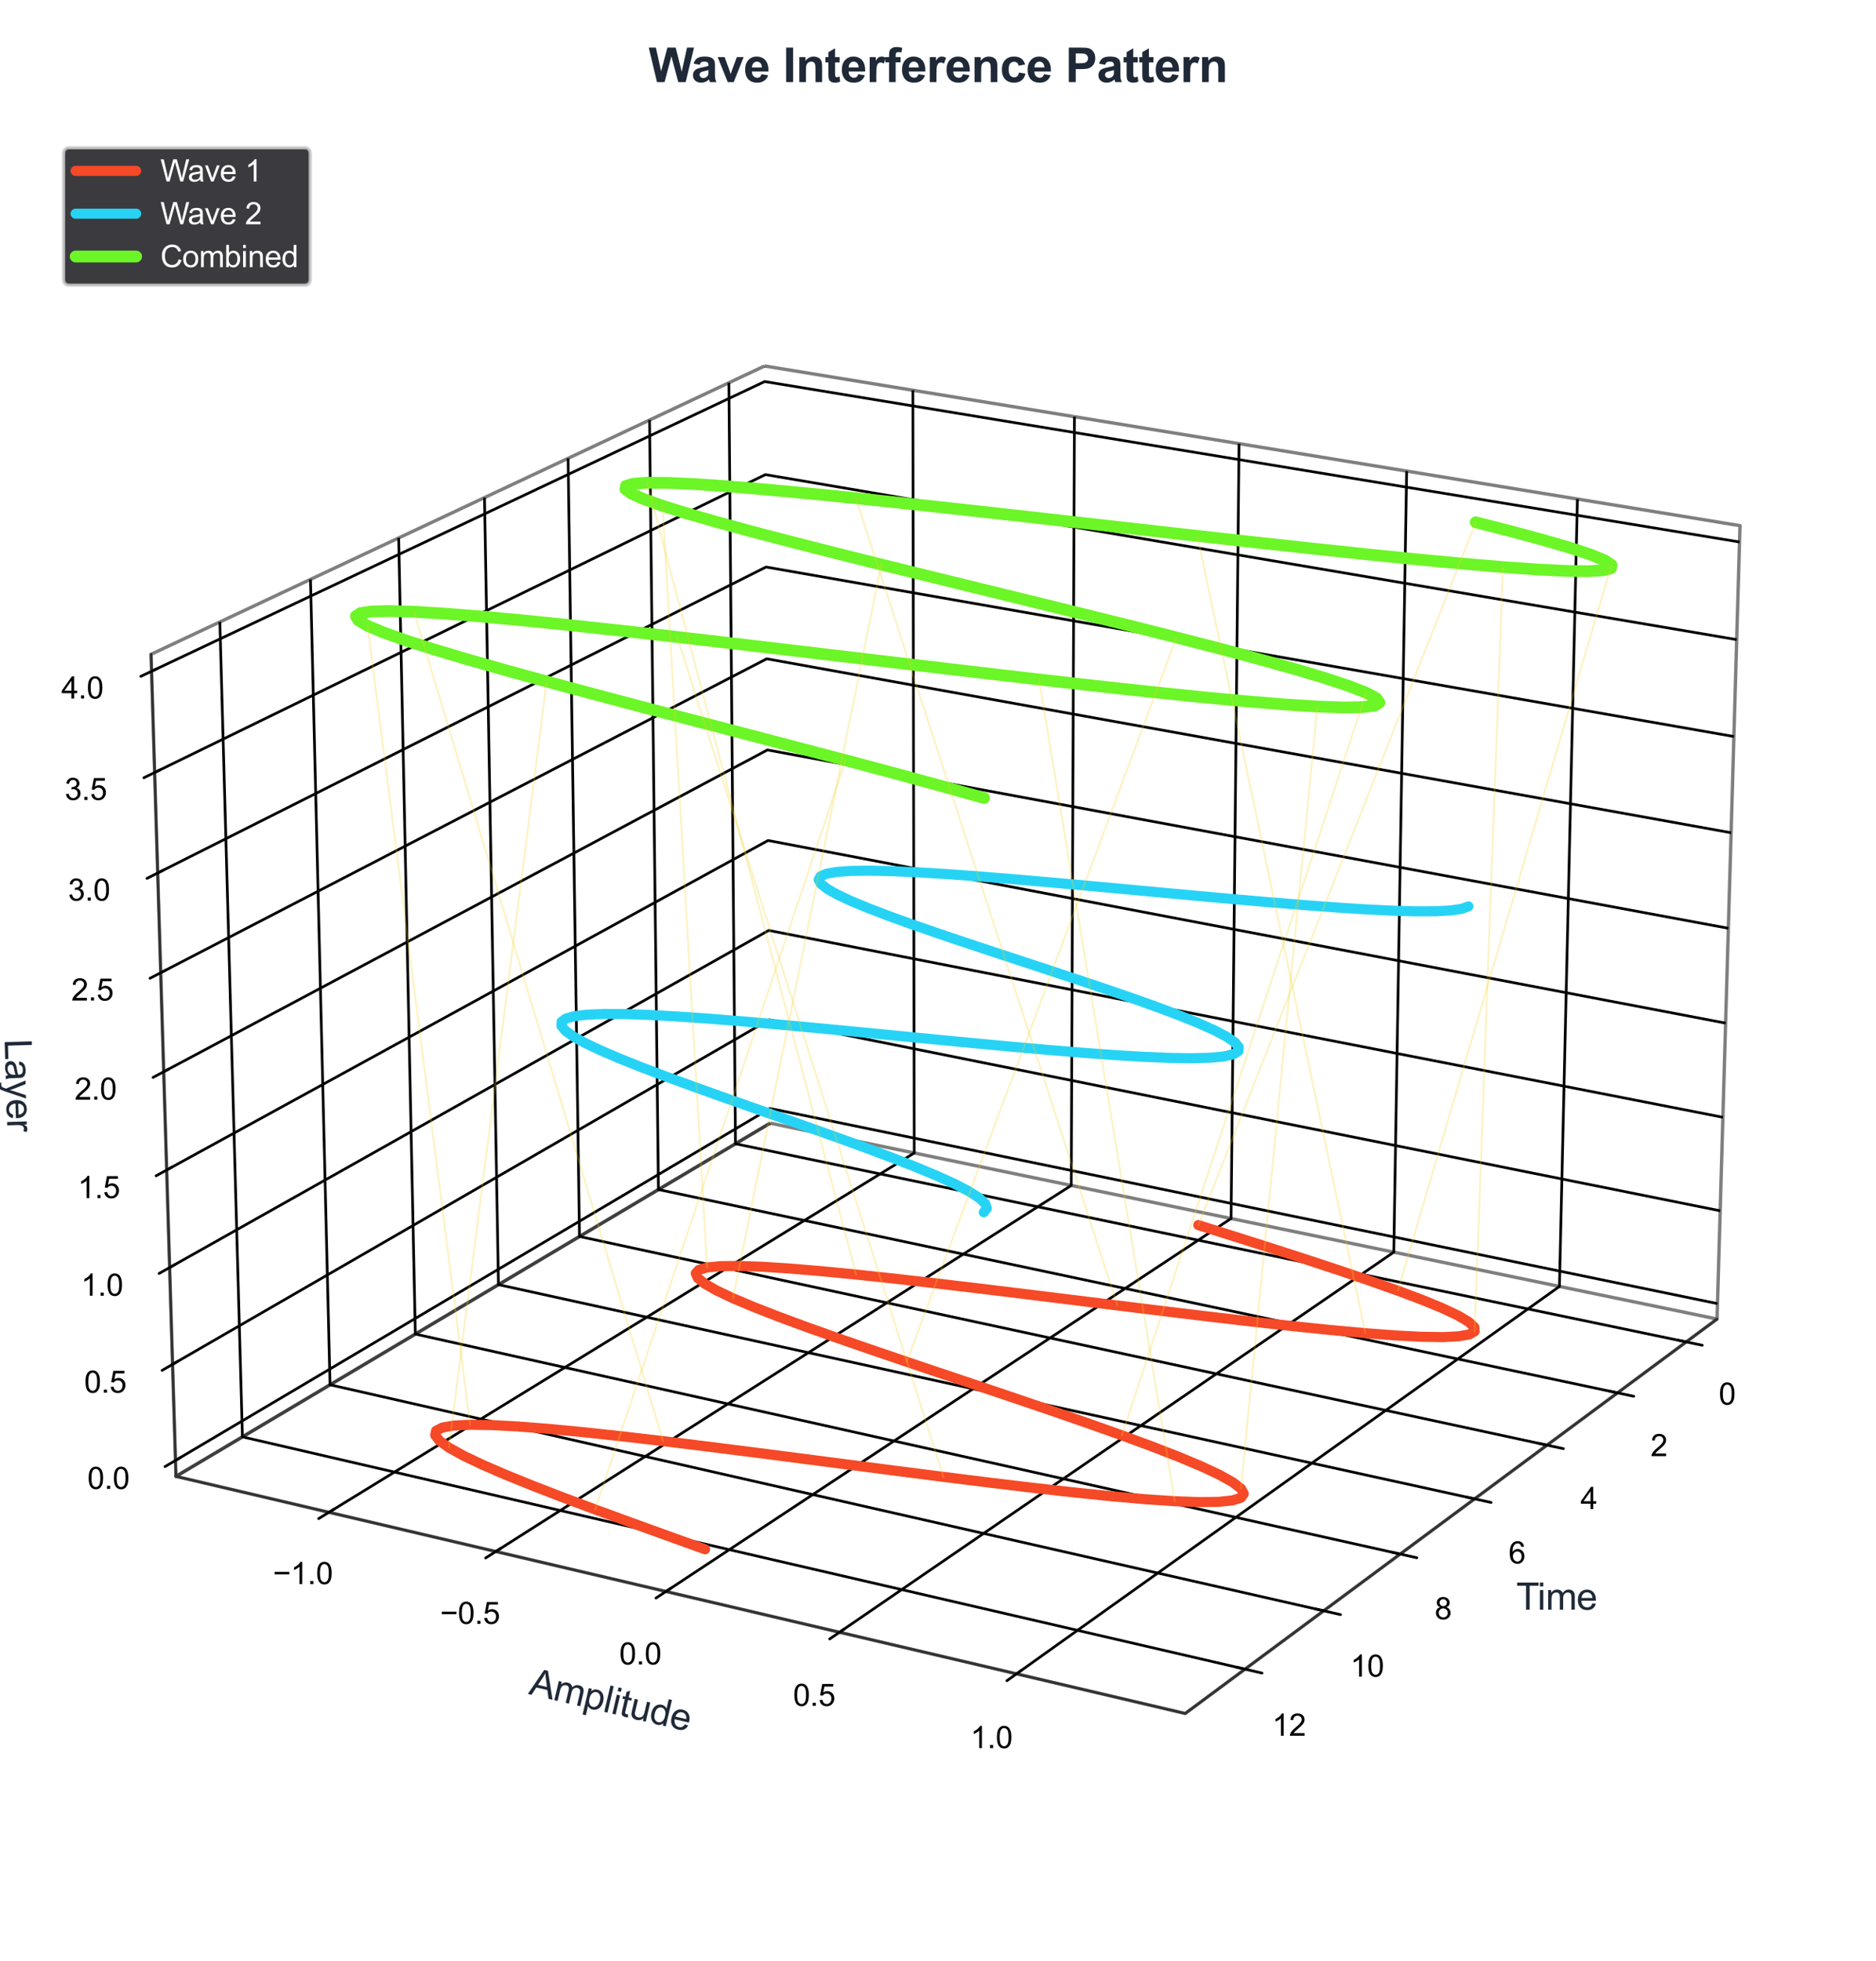 <?xml version="1.0" encoding="utf-8" standalone="no"?>
<!DOCTYPE svg PUBLIC "-//W3C//DTD SVG 1.1//EN"
  "http://www.w3.org/Graphics/SVG/1.1/DTD/svg11.dtd">
<svg xmlns:xlink="http://www.w3.org/1999/xlink" viewBox="0 0 558.12 583.141" xmlns="http://www.w3.org/2000/svg" version="1.1">
 <defs>
  <style type="text/css">*{stroke-linejoin: round; stroke-linecap: butt}</style>
 </defs>
 <g id="figure_1">
  <g id="patch_1">
   <path d="M 0 583.141 
L 558.12 583.141 
L 558.12 0 
L 0 0 
z
" style="fill: #ffffff"/>
  </g>
  <g id="patch_2">
   <path d="M 14.4 568.741 
L 543.72 568.741 
L 543.72 39.421 
L 14.4 39.421 
z
" style="fill: #ffffff"/>
  </g>
  <g id="pane3d_1">
   <g id="patch_3">
    <path d="M 229.111 333.989 
L 510.831 392.23 
L 517.655 156.311 
L 227.467 108.83 
" style="fill: none; opacity: 0.5; stroke: #000000; stroke-linejoin: miter"/>
   </g>
  </g>
  <g id="pane3d_2">
   <g id="patch_4">
    <path d="M 229.111 333.989 
L 52.35 439.017 
L 44.943 194.561 
L 227.467 108.83 
" style="fill: none; opacity: 0.5; stroke: #000000; stroke-linejoin: miter"/>
   </g>
  </g>
  <g id="pane3d_3">
   <g id="patch_5">
    <path d="M 229.111 333.989 
L 52.35 439.017 
L 352.61 509.524 
L 510.831 392.23 
" style="fill: none; opacity: 0.5; stroke: #000000; stroke-linejoin: miter"/>
   </g>
  </g>
  <g id="grid3d_1">
   <g id="Line3DCollection_1">
    <path d="M 501.649 399.036 
L 218.802 340.114 
L 216.851 113.816 
" style="fill: none; stroke: #000000; stroke-width: 0.8"/>
    <path d="M 481.222 414.18 
L 195.89 353.728 
L 193.242 124.905 
" style="fill: none; stroke: #000000; stroke-width: 0.8"/>
    <path d="M 460.246 429.729 
L 172.396 367.688 
L 169.015 136.285 
" style="fill: none; stroke: #000000; stroke-width: 0.8"/>
    <path d="M 438.7 445.702 
L 148.296 382.007 
L 144.145 147.966 
" style="fill: none; stroke: #000000; stroke-width: 0.8"/>
    <path d="M 416.559 462.116 
L 123.568 396.7 
L 118.607 159.961 
" style="fill: none; stroke: #000000; stroke-width: 0.8"/>
    <path d="M 393.8 478.989 
L 98.187 411.781 
L 92.373 172.284 
" style="fill: none; stroke: #000000; stroke-width: 0.8"/>
    <path d="M 370.394 496.34 
L 72.125 427.266 
L 65.414 184.946 
" style="fill: none; stroke: #000000; stroke-width: 0.8"/>
   </g>
  </g>
  <g id="grid3d_2">
   <g id="Line3DCollection_2">
    <path d="M 271.585 116.048 
L 271.997 342.855 
L 97.855 449.702 
" style="fill: none; stroke: #000000; stroke-width: 0.8"/>
    <path d="M 319.657 123.914 
L 318.706 352.511 
L 147.498 461.359 
" style="fill: none; stroke: #000000; stroke-width: 0.8"/>
    <path d="M 368.617 131.925 
L 366.251 362.34 
L 198.12 473.246 
" style="fill: none; stroke: #000000; stroke-width: 0.8"/>
    <path d="M 418.488 140.085 
L 414.656 372.347 
L 249.749 485.37 
" style="fill: none; stroke: #000000; stroke-width: 0.8"/>
    <path d="M 469.296 148.398 
L 463.944 382.537 
L 302.418 497.738 
" style="fill: none; stroke: #000000; stroke-width: 0.8"/>
   </g>
  </g>
  <g id="grid3d_3">
   <g id="Line3DCollection_3">
    <path d="M 52.206 434.275 
L 229.079 329.609 
L 510.963 387.648 
" style="fill: none; stroke: #000000; stroke-width: 0.8"/>
    <path d="M 51.34 405.7 
L 228.886 303.228 
L 511.762 360.042 
" style="fill: none; stroke: #000000; stroke-width: 0.8"/>
    <path d="M 50.468 376.914 
L 228.692 276.668 
L 512.566 332.239 
" style="fill: none; stroke: #000000; stroke-width: 0.8"/>
    <path d="M 49.589 347.912 
L 228.497 249.928 
L 513.376 304.238 
" style="fill: none; stroke: #000000; stroke-width: 0.8"/>
    <path d="M 48.704 318.694 
L 228.301 223.006 
L 514.192 276.035 
" style="fill: none; stroke: #000000; stroke-width: 0.8"/>
    <path d="M 47.812 289.257 
L 228.103 195.9 
L 515.013 247.629 
" style="fill: none; stroke: #000000; stroke-width: 0.8"/>
    <path d="M 46.914 259.597 
L 227.904 168.609 
L 515.841 219.018 
" style="fill: none; stroke: #000000; stroke-width: 0.8"/>
    <path d="M 46.008 229.713 
L 227.703 141.129 
L 516.675 190.199 
" style="fill: none; stroke: #000000; stroke-width: 0.8"/>
    <path d="M 45.096 199.602 
L 227.501 113.46 
L 517.514 161.169 
" style="fill: none; stroke: #000000; stroke-width: 0.8"/>
   </g>
  </g>
  <g id="axis3d_1">
   <g id="line2d_1">
    <path d="M 510.831 392.23 
L 352.61 509.524 
" style="fill: none; stroke: #333333; stroke-width: 0.8; stroke-linecap: round"/>
   </g>
   <g id="xtick_1">
    <g id="line2d_2">
     <path d="M 286.213 296.928 
" clip-path="url(#pfbffe46425)" style="fill: none; stroke: #333333; stroke-width: 0.8; stroke-linecap: round"/>
    </g>
    <g id="line2d_3">
     <path d="M 499.265 398.539 
L 506.425 400.031 
" style="fill: none; stroke: #000000; stroke-width: 0.8; stroke-linecap: round"/>
    </g>
    <g id="text_1">
     <!-- 0 -->
     <g transform="translate(511.333 417.682) scale(0.09 -0.09)">
      <defs>
       <path id="ArialMT-30" d="M 266 2259 
Q 266 3072 433 3567 
Q 600 4063 929 4331 
Q 1259 4600 1759 4600 
Q 2128 4600 2406 4451 
Q 2684 4303 2865 4023 
Q 3047 3744 3150 3342 
Q 3253 2941 3253 2259 
Q 3253 1453 3087 958 
Q 2922 463 2592 192 
Q 2263 -78 1759 -78 
Q 1097 -78 719 397 
Q 266 969 266 2259 
z
M 844 2259 
Q 844 1131 1108 757 
Q 1372 384 1759 384 
Q 2147 384 2411 759 
Q 2675 1134 2675 2259 
Q 2675 3391 2411 3762 
Q 2147 4134 1753 4134 
Q 1366 4134 1134 3806 
Q 844 3388 844 2259 
z
" transform="scale(0.016)"/>
      </defs>
      <use xlink:href="#ArialMT-30"/>
     </g>
    </g>
   </g>
   <g id="xtick_2">
    <g id="line2d_4">
     <path d="M 286.213 296.928 
" clip-path="url(#pfbffe46425)" style="fill: none; stroke: #333333; stroke-width: 0.8; stroke-linecap: round"/>
    </g>
    <g id="line2d_5">
     <path d="M 478.815 413.67 
L 486.043 415.201 
" style="fill: none; stroke: #000000; stroke-width: 0.8; stroke-linecap: round"/>
    </g>
    <g id="text_2">
     <!-- 2 -->
     <g transform="translate(491.046 433.003) scale(0.09 -0.09)">
      <defs>
       <path id="ArialMT-32" d="M 3222 541 
L 3222 0 
L 194 0 
Q 188 203 259 391 
Q 375 700 629 1000 
Q 884 1300 1366 1694 
Q 2113 2306 2375 2664 
Q 2638 3022 2638 3341 
Q 2638 3675 2398 3904 
Q 2159 4134 1775 4134 
Q 1369 4134 1125 3890 
Q 881 3647 878 3216 
L 300 3275 
Q 359 3922 746 4261 
Q 1134 4600 1788 4600 
Q 2447 4600 2831 4234 
Q 3216 3869 3216 3328 
Q 3216 3053 3103 2787 
Q 2991 2522 2730 2228 
Q 2469 1934 1863 1422 
Q 1356 997 1212 845 
Q 1069 694 975 541 
L 3222 541 
z
" transform="scale(0.016)"/>
      </defs>
      <use xlink:href="#ArialMT-32"/>
     </g>
    </g>
   </g>
   <g id="xtick_3">
    <g id="line2d_6">
     <path d="M 286.213 296.928 
" clip-path="url(#pfbffe46425)" style="fill: none; stroke: #333333; stroke-width: 0.8; stroke-linecap: round"/>
    </g>
    <g id="line2d_7">
     <path d="M 457.816 429.206 
L 465.113 430.778 
" style="fill: none; stroke: #000000; stroke-width: 0.8; stroke-linecap: round"/>
    </g>
    <g id="text_3">
     <!-- 4 -->
     <g transform="translate(470.213 448.736) scale(0.09 -0.09)">
      <defs>
       <path id="ArialMT-34" d="M 2069 0 
L 2069 1097 
L 81 1097 
L 81 1613 
L 2172 4581 
L 2631 4581 
L 2631 1613 
L 3250 1613 
L 3250 1097 
L 2631 1097 
L 2631 0 
L 2069 0 
z
M 2069 1613 
L 2069 3678 
L 634 1613 
L 2069 1613 
z
" transform="scale(0.016)"/>
      </defs>
      <use xlink:href="#ArialMT-34"/>
     </g>
    </g>
   </g>
   <g id="xtick_4">
    <g id="line2d_8">
     <path d="M 286.213 296.928 
" clip-path="url(#pfbffe46425)" style="fill: none; stroke: #333333; stroke-width: 0.8; stroke-linecap: round"/>
    </g>
    <g id="line2d_9">
     <path d="M 436.247 445.164 
L 443.614 446.78 
" style="fill: none; stroke: #000000; stroke-width: 0.8; stroke-linecap: round"/>
    </g>
    <g id="text_4">
     <!-- 6 -->
     <g transform="translate(448.814 464.897) scale(0.09 -0.09)">
      <defs>
       <path id="ArialMT-36" d="M 3184 3459 
L 2625 3416 
Q 2550 3747 2413 3897 
Q 2184 4138 1850 4138 
Q 1581 4138 1378 3988 
Q 1113 3794 959 3422 
Q 806 3050 800 2363 
Q 1003 2672 1297 2822 
Q 1591 2972 1913 2972 
Q 2475 2972 2870 2558 
Q 3266 2144 3266 1488 
Q 3266 1056 3080 686 
Q 2894 316 2569 119 
Q 2244 -78 1831 -78 
Q 1128 -78 684 439 
Q 241 956 241 2144 
Q 241 3472 731 4075 
Q 1159 4600 1884 4600 
Q 2425 4600 2770 4297 
Q 3116 3994 3184 3459 
z
M 888 1484 
Q 888 1194 1011 928 
Q 1134 663 1356 523 
Q 1578 384 1822 384 
Q 2178 384 2434 671 
Q 2691 959 2691 1453 
Q 2691 1928 2437 2201 
Q 2184 2475 1800 2475 
Q 1419 2475 1153 2201 
Q 888 1928 888 1484 
z
" transform="scale(0.016)"/>
      </defs>
      <use xlink:href="#ArialMT-36"/>
     </g>
    </g>
   </g>
   <g id="xtick_5">
    <g id="line2d_10">
     <path d="M 286.213 296.928 
" clip-path="url(#pfbffe46425)" style="fill: none; stroke: #333333; stroke-width: 0.8; stroke-linecap: round"/>
    </g>
    <g id="line2d_11">
     <path d="M 414.082 461.563 
L 421.521 463.224 
" style="fill: none; stroke: #000000; stroke-width: 0.8; stroke-linecap: round"/>
    </g>
    <g id="text_5">
     <!-- 8 -->
     <g transform="translate(426.823 481.504) scale(0.09 -0.09)">
      <defs>
       <path id="ArialMT-38" d="M 1131 2484 
Q 781 2613 612 2850 
Q 444 3088 444 3419 
Q 444 3919 803 4259 
Q 1163 4600 1759 4600 
Q 2359 4600 2725 4251 
Q 3091 3903 3091 3403 
Q 3091 3084 2923 2848 
Q 2756 2613 2416 2484 
Q 2838 2347 3058 2040 
Q 3278 1734 3278 1309 
Q 3278 722 2862 322 
Q 2447 -78 1769 -78 
Q 1091 -78 675 323 
Q 259 725 259 1325 
Q 259 1772 486 2073 
Q 713 2375 1131 2484 
z
M 1019 3438 
Q 1019 3113 1228 2906 
Q 1438 2700 1772 2700 
Q 2097 2700 2305 2904 
Q 2513 3109 2513 3406 
Q 2513 3716 2298 3927 
Q 2084 4138 1766 4138 
Q 1444 4138 1231 3931 
Q 1019 3725 1019 3438 
z
M 838 1322 
Q 838 1081 952 856 
Q 1066 631 1291 507 
Q 1516 384 1775 384 
Q 2178 384 2440 643 
Q 2703 903 2703 1303 
Q 2703 1709 2433 1975 
Q 2163 2241 1756 2241 
Q 1359 2241 1098 1978 
Q 838 1716 838 1322 
z
" transform="scale(0.016)"/>
      </defs>
      <use xlink:href="#ArialMT-38"/>
     </g>
    </g>
   </g>
   <g id="xtick_6">
    <g id="line2d_12">
     <path d="M 286.213 296.928 
" clip-path="url(#pfbffe46425)" style="fill: none; stroke: #333333; stroke-width: 0.8; stroke-linecap: round"/>
    </g>
    <g id="line2d_13">
     <path d="M 391.298 478.42 
L 398.809 480.128 
" style="fill: none; stroke: #000000; stroke-width: 0.8; stroke-linecap: round"/>
    </g>
    <g id="text_6">
     <!-- 10 -->
     <g transform="translate(401.714 498.577) scale(0.09 -0.09)">
      <defs>
       <path id="ArialMT-31" d="M 2384 0 
L 1822 0 
L 1822 3584 
Q 1619 3391 1289 3197 
Q 959 3003 697 2906 
L 697 3450 
Q 1169 3672 1522 3987 
Q 1875 4303 2022 4600 
L 2384 4600 
L 2384 0 
z
" transform="scale(0.016)"/>
      </defs>
      <use xlink:href="#ArialMT-31"/>
      <use xlink:href="#ArialMT-30" transform="translate(55.615 0)"/>
     </g>
    </g>
   </g>
   <g id="xtick_7">
    <g id="line2d_14">
     <path d="M 286.213 296.928 
" clip-path="url(#pfbffe46425)" style="fill: none; stroke: #333333; stroke-width: 0.8; stroke-linecap: round"/>
    </g>
    <g id="line2d_15">
     <path d="M 367.868 495.755 
L 375.452 497.511 
" style="fill: none; stroke: #000000; stroke-width: 0.8; stroke-linecap: round"/>
    </g>
    <g id="text_7">
     <!-- 12 -->
     <g transform="translate(378.466 516.134) scale(0.09 -0.09)">
      <use xlink:href="#ArialMT-31"/>
      <use xlink:href="#ArialMT-32" transform="translate(55.615 0)"/>
     </g>
    </g>
   </g>
   <g id="text_8">
    <!-- Time -->
    <g style="fill: #1f2937" transform="translate(451.093 478.659) scale(0.11 -0.11)">
     <defs>
      <path id="ArialMT-54" d="M 1659 0 
L 1659 4041 
L 150 4041 
L 150 4581 
L 3781 4581 
L 3781 4041 
L 2266 4041 
L 2266 0 
L 1659 0 
z
" transform="scale(0.016)"/>
      <path id="ArialMT-69" d="M 425 3934 
L 425 4581 
L 988 4581 
L 988 3934 
L 425 3934 
z
M 425 0 
L 425 3319 
L 988 3319 
L 988 0 
L 425 0 
z
" transform="scale(0.016)"/>
      <path id="ArialMT-6d" d="M 422 0 
L 422 3319 
L 925 3319 
L 925 2853 
Q 1081 3097 1340 3245 
Q 1600 3394 1931 3394 
Q 2300 3394 2536 3241 
Q 2772 3088 2869 2813 
Q 3263 3394 3894 3394 
Q 4388 3394 4653 3120 
Q 4919 2847 4919 2278 
L 4919 0 
L 4359 0 
L 4359 2091 
Q 4359 2428 4304 2576 
Q 4250 2725 4106 2815 
Q 3963 2906 3769 2906 
Q 3419 2906 3187 2673 
Q 2956 2441 2956 1928 
L 2956 0 
L 2394 0 
L 2394 2156 
Q 2394 2531 2256 2718 
Q 2119 2906 1806 2906 
Q 1569 2906 1367 2781 
Q 1166 2656 1075 2415 
Q 984 2175 984 1722 
L 984 0 
L 422 0 
z
" transform="scale(0.016)"/>
      <path id="ArialMT-65" d="M 2694 1069 
L 3275 997 
Q 3138 488 2766 206 
Q 2394 -75 1816 -75 
Q 1088 -75 661 373 
Q 234 822 234 1631 
Q 234 2469 665 2931 
Q 1097 3394 1784 3394 
Q 2450 3394 2872 2941 
Q 3294 2488 3294 1666 
Q 3294 1616 3291 1516 
L 816 1516 
Q 847 969 1125 678 
Q 1403 388 1819 388 
Q 2128 388 2347 550 
Q 2566 713 2694 1069 
z
M 847 1978 
L 2700 1978 
Q 2663 2397 2488 2606 
Q 2219 2931 1791 2931 
Q 1403 2931 1139 2672 
Q 875 2413 847 1978 
z
" transform="scale(0.016)"/>
     </defs>
     <use xlink:href="#ArialMT-54"/>
     <use xlink:href="#ArialMT-69" transform="translate(57.334 0)"/>
     <use xlink:href="#ArialMT-6d" transform="translate(79.551 0)"/>
     <use xlink:href="#ArialMT-65" transform="translate(162.852 0)"/>
    </g>
   </g>
  </g>
  <g id="axis3d_2">
   <g id="line2d_16">
    <path d="M 52.35 439.017 
L 352.61 509.524 
" style="fill: none; stroke: #333333; stroke-width: 0.8; stroke-linecap: round"/>
   </g>
   <g id="xtick_8">
    <g id="line2d_17">
     <path d="M 286.213 296.928 
" clip-path="url(#pfbffe46425)" style="fill: none; stroke: #333333; stroke-width: 0.8; stroke-linecap: round"/>
    </g>
    <g id="line2d_18">
     <path d="M 99.384 448.764 
L 94.79 451.583 
" style="fill: none; stroke: #000000; stroke-width: 0.8; stroke-linecap: round"/>
    </g>
    <g id="text_9">
     <!-- −1.0 -->
     <g transform="translate(81.215 471.041) scale(0.09 -0.09)">
      <defs>
       <path id="ArialMT-2212" d="M 3381 1997 
L 356 1997 
L 356 2522 
L 3381 2522 
L 3381 1997 
z
" transform="scale(0.016)"/>
       <path id="ArialMT-2e" d="M 581 0 
L 581 641 
L 1222 641 
L 1222 0 
L 581 0 
z
" transform="scale(0.016)"/>
      </defs>
      <use xlink:href="#ArialMT-2212"/>
      <use xlink:href="#ArialMT-31" transform="translate(58.398 0)"/>
      <use xlink:href="#ArialMT-2e" transform="translate(114.014 0)"/>
      <use xlink:href="#ArialMT-30" transform="translate(141.797 0)"/>
     </g>
    </g>
   </g>
   <g id="xtick_9">
    <g id="line2d_19">
     <path d="M 286.213 296.928 
" clip-path="url(#pfbffe46425)" style="fill: none; stroke: #333333; stroke-width: 0.8; stroke-linecap: round"/>
    </g>
    <g id="line2d_20">
     <path d="M 149.002 460.403 
L 144.482 463.277 
" style="fill: none; stroke: #000000; stroke-width: 0.8; stroke-linecap: round"/>
    </g>
    <g id="text_10">
     <!-- −0.5 -->
     <g transform="translate(130.923 482.877) scale(0.09 -0.09)">
      <defs>
       <path id="ArialMT-35" d="M 266 1200 
L 856 1250 
Q 922 819 1161 601 
Q 1400 384 1738 384 
Q 2144 384 2425 690 
Q 2706 997 2706 1503 
Q 2706 1984 2436 2262 
Q 2166 2541 1728 2541 
Q 1456 2541 1237 2417 
Q 1019 2294 894 2097 
L 366 2166 
L 809 4519 
L 3088 4519 
L 3088 3981 
L 1259 3981 
L 1013 2750 
Q 1425 3038 1878 3038 
Q 2478 3038 2890 2622 
Q 3303 2206 3303 1553 
Q 3303 931 2941 478 
Q 2500 -78 1738 -78 
Q 1113 -78 717 272 
Q 322 622 266 1200 
z
" transform="scale(0.016)"/>
      </defs>
      <use xlink:href="#ArialMT-2212"/>
      <use xlink:href="#ArialMT-30" transform="translate(58.398 0)"/>
      <use xlink:href="#ArialMT-2e" transform="translate(114.014 0)"/>
      <use xlink:href="#ArialMT-35" transform="translate(141.797 0)"/>
     </g>
    </g>
   </g>
   <g id="xtick_10">
    <g id="line2d_21">
     <path d="M 286.213 296.928 
" clip-path="url(#pfbffe46425)" style="fill: none; stroke: #333333; stroke-width: 0.8; stroke-linecap: round"/>
    </g>
    <g id="line2d_22">
     <path d="M 199.598 472.271 
L 195.155 475.202 
" style="fill: none; stroke: #000000; stroke-width: 0.8; stroke-linecap: round"/>
    </g>
    <g id="text_11">
     <!-- 0.0 -->
     <g transform="translate(184.243 494.947) scale(0.09 -0.09)">
      <use xlink:href="#ArialMT-30"/>
      <use xlink:href="#ArialMT-2e" transform="translate(55.615 0)"/>
      <use xlink:href="#ArialMT-30" transform="translate(83.398 0)"/>
     </g>
    </g>
   </g>
   <g id="xtick_11">
    <g id="line2d_23">
     <path d="M 286.213 296.928 
" clip-path="url(#pfbffe46425)" style="fill: none; stroke: #333333; stroke-width: 0.8; stroke-linecap: round"/>
    </g>
    <g id="line2d_24">
     <path d="M 251.201 484.375 
L 246.839 487.365 
" style="fill: none; stroke: #000000; stroke-width: 0.8; stroke-linecap: round"/>
    </g>
    <g id="text_12">
     <!-- 0.5 -->
     <g transform="translate(235.946 507.258) scale(0.09 -0.09)">
      <use xlink:href="#ArialMT-30"/>
      <use xlink:href="#ArialMT-2e" transform="translate(55.615 0)"/>
      <use xlink:href="#ArialMT-35" transform="translate(83.398 0)"/>
     </g>
    </g>
   </g>
   <g id="xtick_12">
    <g id="line2d_25">
     <path d="M 286.213 296.928 
" clip-path="url(#pfbffe46425)" style="fill: none; stroke: #333333; stroke-width: 0.8; stroke-linecap: round"/>
    </g>
    <g id="line2d_26">
     <path d="M 303.841 496.723 
L 299.564 499.773 
" style="fill: none; stroke: #000000; stroke-width: 0.8; stroke-linecap: round"/>
    </g>
    <g id="text_13">
     <!-- 1.0 -->
     <g transform="translate(288.692 519.818) scale(0.09 -0.09)">
      <use xlink:href="#ArialMT-31"/>
      <use xlink:href="#ArialMT-2e" transform="translate(55.615 0)"/>
      <use xlink:href="#ArialMT-30" transform="translate(83.398 0)"/>
     </g>
    </g>
   </g>
   <g id="text_14">
    <!-- Amplitude -->
    <g style="fill: #1f2937" transform="translate(157.053 503.711) rotate(-346.785) scale(0.11 -0.11)">
     <defs>
      <path id="ArialMT-41" d="M -9 0 
L 1750 4581 
L 2403 4581 
L 4278 0 
L 3588 0 
L 3053 1388 
L 1138 1388 
L 634 0 
L -9 0 
z
M 1313 1881 
L 2866 1881 
L 2388 3150 
Q 2169 3728 2063 4100 
Q 1975 3659 1816 3225 
L 1313 1881 
z
" transform="scale(0.016)"/>
      <path id="ArialMT-70" d="M 422 -1272 
L 422 3319 
L 934 3319 
L 934 2888 
Q 1116 3141 1344 3267 
Q 1572 3394 1897 3394 
Q 2322 3394 2647 3175 
Q 2972 2956 3137 2557 
Q 3303 2159 3303 1684 
Q 3303 1175 3120 767 
Q 2938 359 2589 142 
Q 2241 -75 1856 -75 
Q 1575 -75 1351 44 
Q 1128 163 984 344 
L 984 -1272 
L 422 -1272 
z
M 931 1641 
Q 931 1000 1190 694 
Q 1450 388 1819 388 
Q 2194 388 2461 705 
Q 2728 1022 2728 1688 
Q 2728 2322 2467 2637 
Q 2206 2953 1844 2953 
Q 1484 2953 1207 2617 
Q 931 2281 931 1641 
z
" transform="scale(0.016)"/>
      <path id="ArialMT-6c" d="M 409 0 
L 409 4581 
L 972 4581 
L 972 0 
L 409 0 
z
" transform="scale(0.016)"/>
      <path id="ArialMT-74" d="M 1650 503 
L 1731 6 
Q 1494 -44 1306 -44 
Q 1000 -44 831 53 
Q 663 150 594 308 
Q 525 466 525 972 
L 525 2881 
L 113 2881 
L 113 3319 
L 525 3319 
L 525 4141 
L 1084 4478 
L 1084 3319 
L 1650 3319 
L 1650 2881 
L 1084 2881 
L 1084 941 
Q 1084 700 1114 631 
Q 1144 563 1211 522 
Q 1278 481 1403 481 
Q 1497 481 1650 503 
z
" transform="scale(0.016)"/>
      <path id="ArialMT-75" d="M 2597 0 
L 2597 488 
Q 2209 -75 1544 -75 
Q 1250 -75 995 37 
Q 741 150 617 320 
Q 494 491 444 738 
Q 409 903 409 1263 
L 409 3319 
L 972 3319 
L 972 1478 
Q 972 1038 1006 884 
Q 1059 663 1231 536 
Q 1403 409 1656 409 
Q 1909 409 2131 539 
Q 2353 669 2445 892 
Q 2538 1116 2538 1541 
L 2538 3319 
L 3100 3319 
L 3100 0 
L 2597 0 
z
" transform="scale(0.016)"/>
      <path id="ArialMT-64" d="M 2575 0 
L 2575 419 
Q 2259 -75 1647 -75 
Q 1250 -75 917 144 
Q 584 363 401 755 
Q 219 1147 219 1656 
Q 219 2153 384 2558 
Q 550 2963 881 3178 
Q 1213 3394 1622 3394 
Q 1922 3394 2156 3267 
Q 2391 3141 2538 2938 
L 2538 4581 
L 3097 4581 
L 3097 0 
L 2575 0 
z
M 797 1656 
Q 797 1019 1065 703 
Q 1334 388 1700 388 
Q 2069 388 2326 689 
Q 2584 991 2584 1609 
Q 2584 2291 2321 2609 
Q 2059 2928 1675 2928 
Q 1300 2928 1048 2622 
Q 797 2316 797 1656 
z
" transform="scale(0.016)"/>
     </defs>
     <use xlink:href="#ArialMT-41"/>
     <use xlink:href="#ArialMT-6d" transform="translate(66.699 0)"/>
     <use xlink:href="#ArialMT-70" transform="translate(150 0)"/>
     <use xlink:href="#ArialMT-6c" transform="translate(205.615 0)"/>
     <use xlink:href="#ArialMT-69" transform="translate(227.832 0)"/>
     <use xlink:href="#ArialMT-74" transform="translate(250.049 0)"/>
     <use xlink:href="#ArialMT-75" transform="translate(277.832 0)"/>
     <use xlink:href="#ArialMT-64" transform="translate(333.447 0)"/>
     <use xlink:href="#ArialMT-65" transform="translate(389.062 0)"/>
    </g>
   </g>
  </g>
  <g id="axis3d_3">
   <g id="line2d_27">
    <path d="M 52.35 439.017 
L 44.943 194.561 
" style="fill: none; stroke: #333333; stroke-width: 0.8; stroke-linecap: round"/>
   </g>
   <g id="xtick_13">
    <g id="line2d_28">
     <path d="M 286.213 296.928 
" style="fill: none; stroke: #333333; stroke-width: 0.8; stroke-linecap: round"/>
    </g>
    <g id="line2d_29">
     <path d="M 53.758 433.356 
L 49.095 436.115 
" style="fill: none; stroke: #000000; stroke-width: 0.8; stroke-linecap: round"/>
    </g>
    <g id="text_15">
     <!-- 0.0 -->
     <g transform="translate(25.992 442.745) scale(0.09 -0.09)">
      <use xlink:href="#ArialMT-30"/>
      <use xlink:href="#ArialMT-2e" transform="translate(55.615 0)"/>
      <use xlink:href="#ArialMT-30" transform="translate(83.398 0)"/>
     </g>
    </g>
   </g>
   <g id="xtick_14">
    <g id="line2d_30">
     <path d="M 286.213 296.928 
" style="fill: none; stroke: #333333; stroke-width: 0.8; stroke-linecap: round"/>
    </g>
    <g id="line2d_31">
     <path d="M 52.898 404.801 
L 48.217 407.503 
" style="fill: none; stroke: #000000; stroke-width: 0.8; stroke-linecap: round"/>
    </g>
    <g id="text_16">
     <!-- 0.5 -->
     <g transform="translate(25.051 414.129) scale(0.09 -0.09)">
      <use xlink:href="#ArialMT-30"/>
      <use xlink:href="#ArialMT-2e" transform="translate(55.615 0)"/>
      <use xlink:href="#ArialMT-35" transform="translate(83.398 0)"/>
     </g>
    </g>
   </g>
   <g id="xtick_15">
    <g id="line2d_32">
     <path d="M 286.213 296.928 
" style="fill: none; stroke: #333333; stroke-width: 0.8; stroke-linecap: round"/>
    </g>
    <g id="line2d_33">
     <path d="M 52.033 376.034 
L 47.332 378.678 
" style="fill: none; stroke: #000000; stroke-width: 0.8; stroke-linecap: round"/>
    </g>
    <g id="text_17">
     <!-- 1.0 -->
     <g transform="translate(24.102 385.3) scale(0.09 -0.09)">
      <use xlink:href="#ArialMT-31"/>
      <use xlink:href="#ArialMT-2e" transform="translate(55.615 0)"/>
      <use xlink:href="#ArialMT-30" transform="translate(83.398 0)"/>
     </g>
    </g>
   </g>
   <g id="xtick_16">
    <g id="line2d_34">
     <path d="M 286.213 296.928 
" style="fill: none; stroke: #333333; stroke-width: 0.8; stroke-linecap: round"/>
    </g>
    <g id="line2d_35">
     <path d="M 51.16 347.052 
L 46.44 349.637 
" style="fill: none; stroke: #000000; stroke-width: 0.8; stroke-linecap: round"/>
    </g>
    <g id="text_18">
     <!-- 1.5 -->
     <g transform="translate(23.147 356.255) scale(0.09 -0.09)">
      <use xlink:href="#ArialMT-31"/>
      <use xlink:href="#ArialMT-2e" transform="translate(55.615 0)"/>
      <use xlink:href="#ArialMT-35" transform="translate(83.398 0)"/>
     </g>
    </g>
   </g>
   <g id="xtick_17">
    <g id="line2d_36">
     <path d="M 286.213 296.928 
" style="fill: none; stroke: #333333; stroke-width: 0.8; stroke-linecap: round"/>
    </g>
    <g id="line2d_37">
     <path d="M 50.282 317.854 
L 45.541 320.379 
" style="fill: none; stroke: #000000; stroke-width: 0.8; stroke-linecap: round"/>
    </g>
    <g id="text_19">
     <!-- 2.0 -->
     <g transform="translate(22.185 326.993) scale(0.09 -0.09)">
      <use xlink:href="#ArialMT-32"/>
      <use xlink:href="#ArialMT-2e" transform="translate(55.615 0)"/>
      <use xlink:href="#ArialMT-30" transform="translate(83.398 0)"/>
     </g>
    </g>
   </g>
   <g id="xtick_18">
    <g id="line2d_38">
     <path d="M 286.213 296.928 
" style="fill: none; stroke: #333333; stroke-width: 0.8; stroke-linecap: round"/>
    </g>
    <g id="line2d_39">
     <path d="M 49.397 288.436 
L 44.636 290.901 
" style="fill: none; stroke: #000000; stroke-width: 0.8; stroke-linecap: round"/>
    </g>
    <g id="text_20">
     <!-- 2.5 -->
     <g transform="translate(21.215 297.511) scale(0.09 -0.09)">
      <use xlink:href="#ArialMT-32"/>
      <use xlink:href="#ArialMT-2e" transform="translate(55.615 0)"/>
      <use xlink:href="#ArialMT-35" transform="translate(83.398 0)"/>
     </g>
    </g>
   </g>
   <g id="xtick_19">
    <g id="line2d_40">
     <path d="M 286.213 296.928 
" style="fill: none; stroke: #333333; stroke-width: 0.8; stroke-linecap: round"/>
    </g>
    <g id="line2d_41">
     <path d="M 48.505 258.797 
L 43.724 261.2 
" style="fill: none; stroke: #000000; stroke-width: 0.8; stroke-linecap: round"/>
    </g>
    <g id="text_21">
     <!-- 3.0 -->
     <g transform="translate(20.238 267.806) scale(0.09 -0.09)">
      <defs>
       <path id="ArialMT-33" d="M 269 1209 
L 831 1284 
Q 928 806 1161 595 
Q 1394 384 1728 384 
Q 2125 384 2398 659 
Q 2672 934 2672 1341 
Q 2672 1728 2419 1979 
Q 2166 2231 1775 2231 
Q 1616 2231 1378 2169 
L 1441 2663 
Q 1497 2656 1531 2656 
Q 1891 2656 2178 2843 
Q 2466 3031 2466 3422 
Q 2466 3731 2256 3934 
Q 2047 4138 1716 4138 
Q 1388 4138 1169 3931 
Q 950 3725 888 3313 
L 325 3413 
Q 428 3978 793 4289 
Q 1159 4600 1703 4600 
Q 2078 4600 2393 4439 
Q 2709 4278 2876 4000 
Q 3044 3722 3044 3409 
Q 3044 3113 2884 2869 
Q 2725 2625 2413 2481 
Q 2819 2388 3044 2092 
Q 3269 1797 3269 1353 
Q 3269 753 2831 336 
Q 2394 -81 1725 -81 
Q 1122 -81 723 278 
Q 325 638 269 1209 
z
" transform="scale(0.016)"/>
      </defs>
      <use xlink:href="#ArialMT-33"/>
      <use xlink:href="#ArialMT-2e" transform="translate(55.615 0)"/>
      <use xlink:href="#ArialMT-30" transform="translate(83.398 0)"/>
     </g>
    </g>
   </g>
   <g id="xtick_20">
    <g id="line2d_42">
     <path d="M 286.213 296.928 
" style="fill: none; stroke: #333333; stroke-width: 0.8; stroke-linecap: round"/>
    </g>
    <g id="line2d_43">
     <path d="M 47.606 228.934 
L 42.805 231.275 
" style="fill: none; stroke: #000000; stroke-width: 0.8; stroke-linecap: round"/>
    </g>
    <g id="text_22">
     <!-- 3.5 -->
     <g transform="translate(19.254 237.876) scale(0.09 -0.09)">
      <use xlink:href="#ArialMT-33"/>
      <use xlink:href="#ArialMT-2e" transform="translate(55.615 0)"/>
      <use xlink:href="#ArialMT-35" transform="translate(83.398 0)"/>
     </g>
    </g>
   </g>
   <g id="xtick_21">
    <g id="line2d_44">
     <path d="M 286.213 296.928 
" style="fill: none; stroke: #333333; stroke-width: 0.8; stroke-linecap: round"/>
    </g>
    <g id="line2d_45">
     <path d="M 46.7 198.844 
L 41.879 201.121 
" style="fill: none; stroke: #000000; stroke-width: 0.8; stroke-linecap: round"/>
    </g>
    <g id="text_23">
     <!-- 4.0 -->
     <g transform="translate(18.262 207.718) scale(0.09 -0.09)">
      <use xlink:href="#ArialMT-34"/>
      <use xlink:href="#ArialMT-2e" transform="translate(55.615 0)"/>
      <use xlink:href="#ArialMT-30" transform="translate(83.398 0)"/>
     </g>
    </g>
   </g>
   <g id="text_24">
    <!-- Layer -->
    <g style="fill: #1f2937" transform="translate(1.366 309.073) rotate(-271.735) scale(0.11 -0.11)">
     <defs>
      <path id="ArialMT-4c" d="M 469 0 
L 469 4581 
L 1075 4581 
L 1075 541 
L 3331 541 
L 3331 0 
L 469 0 
z
" transform="scale(0.016)"/>
      <path id="ArialMT-61" d="M 2588 409 
Q 2275 144 1986 34 
Q 1697 -75 1366 -75 
Q 819 -75 525 192 
Q 231 459 231 875 
Q 231 1119 342 1320 
Q 453 1522 633 1644 
Q 813 1766 1038 1828 
Q 1203 1872 1538 1913 
Q 2219 1994 2541 2106 
Q 2544 2222 2544 2253 
Q 2544 2597 2384 2738 
Q 2169 2928 1744 2928 
Q 1347 2928 1158 2789 
Q 969 2650 878 2297 
L 328 2372 
Q 403 2725 575 2942 
Q 747 3159 1072 3276 
Q 1397 3394 1825 3394 
Q 2250 3394 2515 3294 
Q 2781 3194 2906 3042 
Q 3031 2891 3081 2659 
Q 3109 2516 3109 2141 
L 3109 1391 
Q 3109 606 3145 398 
Q 3181 191 3288 0 
L 2700 0 
Q 2613 175 2588 409 
z
M 2541 1666 
Q 2234 1541 1622 1453 
Q 1275 1403 1131 1340 
Q 988 1278 909 1158 
Q 831 1038 831 891 
Q 831 666 1001 516 
Q 1172 366 1500 366 
Q 1825 366 2078 508 
Q 2331 650 2450 897 
Q 2541 1088 2541 1459 
L 2541 1666 
z
" transform="scale(0.016)"/>
      <path id="ArialMT-79" d="M 397 -1278 
L 334 -750 
Q 519 -800 656 -800 
Q 844 -800 956 -737 
Q 1069 -675 1141 -563 
Q 1194 -478 1313 -144 
Q 1328 -97 1363 -6 
L 103 3319 
L 709 3319 
L 1400 1397 
Q 1534 1031 1641 628 
Q 1738 1016 1872 1384 
L 2581 3319 
L 3144 3319 
L 1881 -56 
Q 1678 -603 1566 -809 
Q 1416 -1088 1222 -1217 
Q 1028 -1347 759 -1347 
Q 597 -1347 397 -1278 
z
" transform="scale(0.016)"/>
      <path id="ArialMT-72" d="M 416 0 
L 416 3319 
L 922 3319 
L 922 2816 
Q 1116 3169 1280 3281 
Q 1444 3394 1641 3394 
Q 1925 3394 2219 3213 
L 2025 2691 
Q 1819 2813 1613 2813 
Q 1428 2813 1281 2702 
Q 1134 2591 1072 2394 
Q 978 2094 978 1738 
L 978 0 
L 416 0 
z
" transform="scale(0.016)"/>
     </defs>
     <use xlink:href="#ArialMT-4c"/>
     <use xlink:href="#ArialMT-61" transform="translate(55.615 0)"/>
     <use xlink:href="#ArialMT-79" transform="translate(111.23 0)"/>
     <use xlink:href="#ArialMT-65" transform="translate(161.23 0)"/>
     <use xlink:href="#ArialMT-72" transform="translate(216.846 0)"/>
    </g>
   </g>
  </g>
  <g id="axes_1">
   <g id="line2d_46">
    <path d="M 356.51 364.292 
L 367.381 367.73 
L 378.122 371.148 
L 388.533 374.505 
L 398.419 377.759 
L 407.59 380.872 
L 415.866 383.804 
L 423.079 386.52 
L 429.08 388.989 
L 433.738 391.181 
L 436.944 393.074 
L 438.616 394.649 
L 438.696 395.892 
L 437.158 396.798 
L 434.002 397.365 
L 429.258 397.599 
L 422.983 397.509 
L 415.262 397.115 
L 406.205 396.436 
L 395.945 395.502 
L 384.633 394.342 
L 372.44 392.993 
L 359.547 391.492 
L 346.146 389.88 
L 332.436 388.199 
L 318.617 386.491 
L 304.889 384.798 
L 291.448 383.163 
L 278.484 381.627 
L 266.175 380.227 
L 254.688 379 
L 244.176 377.98 
L 234.775 377.197 
L 226.605 376.676 
L 219.765 376.44 
L 214.335 376.508 
L 210.375 376.893 
L 207.922 377.604 
L 206.992 378.646 
L 207.579 380.019 
L 209.656 381.718 
L 213.173 383.733 
L 218.061 386.05 
L 224.227 388.65 
L 231.562 391.51 
L 239.935 394.603 
L 249.2 397.898 
L 259.195 401.359 
L 269.745 404.949 
L 280.661 408.628 
L 291.749 412.352 
L 302.807 416.078 
L 313.631 419.762 
L 324.017 423.357 
L 333.766 426.82 
L 342.687 430.109 
L 350.601 433.182 
L 357.342 436.004 
L 362.766 438.541 
L 366.75 440.765 
L 369.192 442.652 
L 370.023 444.186 
L 369.197 445.355 
L 366.701 446.156 
L 362.55 446.59 
L 356.789 446.667 
L 349.494 446.401 
L 340.763 445.814 
L 330.723 444.933 
L 319.522 443.789 
L 307.325 442.42 
L 294.314 440.866 
L 280.683 439.168 
L 266.633 437.372 
L 252.37 435.524 
L 238.1 433.67 
L 224.028 431.856 
L 210.351 430.128 
L 197.258 428.528 
L 184.928 427.096 
L 173.524 425.872 
L 163.195 424.888 
L 154.071 424.177 
L 146.265 423.763 
L 139.869 423.67 
L 134.953 423.914 
L 131.569 424.508 
L 129.742 425.46 
L 129.478 426.772 
L 130.761 428.442 
L 133.551 430.461 
L 137.787 432.817 
L 143.386 435.492 
L 150.245 438.463 
L 158.24 441.703 
L 167.231 445.181 
L 177.059 448.861 
L 187.551 452.702 
L 198.519 456.663 
L 209.768 460.699 
" clip-path="url(#pfbffe46425)" style="fill: none; stroke: #f54927; stroke-width: 3; stroke-linecap: round"/>
   </g>
   <g id="line2d_47">
    <path d="M 436.864 269.521 
L 434.878 270.244 
L 431.603 270.727 
L 427.071 270.975 
L 421.335 270.997 
L 414.469 270.807 
L 406.567 270.422 
L 397.739 269.861 
L 388.111 269.149 
L 377.821 268.31 
L 367.018 267.372 
L 355.857 266.365 
L 344.499 265.318 
L 333.103 264.261 
L 321.831 263.226 
L 310.84 262.242 
L 300.28 261.337 
L 290.294 260.54 
L 281.014 259.876 
L 272.561 259.368 
L 265.042 259.038 
L 258.549 258.903 
L 253.159 258.978 
L 248.932 259.277 
L 245.91 259.808 
L 244.118 260.576 
L 243.562 261.584 
L 244.231 262.83 
L 246.095 264.309 
L 249.107 266.012 
L 253.2 267.929 
L 258.295 270.043 
L 264.294 272.337 
L 271.085 274.79 
L 278.542 277.378 
L 286.529 280.074 
L 294.9 282.851 
L 303.498 285.678 
L 312.164 288.525 
L 320.735 291.36 
L 329.046 294.15 
L 336.936 296.865 
L 344.248 299.472 
L 350.833 301.943 
L 356.553 304.25 
L 361.283 306.367 
L 364.916 308.273 
L 367.36 309.95 
L 368.545 311.382 
L 368.424 312.56 
L 366.97 313.477 
L 364.181 314.132 
L 360.079 314.529 
L 354.706 314.674 
L 348.129 314.581 
L 340.435 314.266 
L 331.729 313.748 
L 322.134 313.053 
L 311.786 312.205 
L 300.833 311.235 
L 289.433 310.174 
L 277.747 309.052 
L 265.942 307.905 
L 254.183 306.763 
L 242.633 305.662 
L 231.452 304.631 
L 220.789 303.703 
L 210.787 302.905 
L 201.574 302.265 
L 193.269 301.807 
L 185.973 301.552 
L 179.773 301.518 
L 174.739 301.72 
L 170.923 302.17 
L 168.36 302.876 
L 167.066 303.841 
L 167.038 305.066 
L 168.256 306.548 
L 170.678 308.279 
L 174.249 310.249 
L 178.892 312.443 
L 184.517 314.844 
L 191.016 317.429 
L 198.267 320.175 
L 206.136 323.054 
L 214.476 326.037 
L 223.133 329.093 
L 231.945 332.187 
L 240.744 335.287 
L 249.362 338.356 
L 257.631 341.36 
L 265.386 344.265 
L 272.469 347.038 
L 278.732 349.647 
L 284.04 352.063 
L 288.27 354.261 
L 291.321 356.218 
L 293.11 357.917 
L 293.574 359.342 
L 292.675 360.486 
" clip-path="url(#pfbffe46425)" style="fill: none; stroke: #27d3f5; stroke-width: 3; stroke-linecap: round"/>
   </g>
   <g id="line2d_48">
    <path d="M 439.046 155.305 
L 450.003 158.109 
L 459.501 160.676 
L 467.343 162.973 
L 473.361 164.971 
L 477.418 166.647 
L 479.411 167.983 
L 479.275 168.965 
L 476.984 169.589 
L 472.552 169.856 
L 466.031 169.773 
L 457.513 169.355 
L 447.124 168.622 
L 435.025 167.6 
L 421.404 166.319 
L 406.474 164.814 
L 390.471 163.125 
L 373.643 161.293 
L 356.249 159.361 
L 338.554 157.374 
L 320.823 155.376 
L 303.318 153.412 
L 286.291 151.525 
L 269.984 149.756 
L 254.624 148.145 
L 240.419 146.726 
L 227.558 145.534 
L 216.207 144.597 
L 206.511 143.941 
L 198.586 143.587 
L 192.526 143.552 
L 188.396 143.848 
L 186.235 144.483 
L 186.056 145.46 
L 187.841 146.778 
L 191.549 148.43 
L 197.108 150.406 
L 204.423 152.689 
L 213.37 155.26 
L 223.802 158.094 
L 235.546 161.162 
L 248.41 164.432 
L 262.18 167.866 
L 276.622 171.425 
L 291.492 175.067 
L 306.529 178.747 
L 321.468 182.417 
L 336.038 186.032 
L 349.97 189.543 
L 363.001 192.905 
L 374.877 196.072 
L 385.362 199.002 
L 394.241 201.656 
L 401.324 204.001 
L 406.453 206.006 
L 409.503 207.65 
L 410.386 208.915 
L 409.056 209.791 
L 405.506 210.276 
L 399.771 210.375 
L 391.924 210.1 
L 382.079 209.469 
L 370.386 208.508 
L 357.025 207.247 
L 342.206 205.724 
L 326.159 203.978 
L 309.136 202.053 
L 291.399 199.996 
L 273.219 197.855 
L 254.871 195.679 
L 236.624 193.516 
L 218.745 191.413 
L 201.487 189.418 
L 185.091 187.573 
L 169.781 185.92 
L 155.76 184.495 
L 143.21 183.333 
L 132.291 182.464 
L 123.134 181.912 
L 115.849 181.698 
L 110.516 181.838 
L 107.189 182.344 
L 105.893 183.221 
L 106.627 184.47 
L 109.36 186.087 
L 114.035 188.063 
L 120.566 190.383 
L 128.842 193.029 
L 138.724 195.976 
L 150.049 199.195 
L 162.63 202.653 
L 176.257 206.311 
L 190.703 210.13 
L 205.72 214.063 
L 221.049 218.064 
L 236.419 222.081 
L 251.554 226.066 
L 266.174 229.964 
L 280.004 233.725 
L 292.777 237.299 
" clip-path="url(#pfbffe46425)" style="fill: none; stroke: #6cf527; stroke-width: 3.5; stroke-linecap: round"/>
   </g>
   <g id="line2d_49">
    <path d="M 356.51 364.292 
L 439.046 155.305 
" clip-path="url(#pfbffe46425)" style="fill: none; stroke: #f5d327; stroke-opacity: 0.25; stroke-width: 0.6; stroke-linecap: round"/>
   </g>
   <g id="line2d_50">
    <path d="M 415.866 383.804 
L 479.411 167.983 
" clip-path="url(#pfbffe46425)" style="fill: none; stroke: #f5d327; stroke-opacity: 0.25; stroke-width: 0.6; stroke-linecap: round"/>
   </g>
   <g id="line2d_51">
    <path d="M 438.696 395.892 
L 447.124 168.622 
" clip-path="url(#pfbffe46425)" style="fill: none; stroke: #f5d327; stroke-opacity: 0.25; stroke-width: 0.6; stroke-linecap: round"/>
   </g>
   <g id="line2d_52">
    <path d="M 406.205 396.436 
L 356.249 159.361 
" clip-path="url(#pfbffe46425)" style="fill: none; stroke: #f5d327; stroke-opacity: 0.25; stroke-width: 0.6; stroke-linecap: round"/>
   </g>
   <g id="line2d_53">
    <path d="M 332.436 388.199 
L 254.624 148.145 
" clip-path="url(#pfbffe46425)" style="fill: none; stroke: #f5d327; stroke-opacity: 0.25; stroke-width: 0.6; stroke-linecap: round"/>
   </g>
   <g id="line2d_54">
    <path d="M 254.688 379 
L 192.526 143.552 
" clip-path="url(#pfbffe46425)" style="fill: none; stroke: #f5d327; stroke-opacity: 0.25; stroke-width: 0.6; stroke-linecap: round"/>
   </g>
   <g id="line2d_55">
    <path d="M 210.375 376.893 
L 197.108 150.406 
" clip-path="url(#pfbffe46425)" style="fill: none; stroke: #f5d327; stroke-opacity: 0.25; stroke-width: 0.6; stroke-linecap: round"/>
   </g>
   <g id="line2d_56">
    <path d="M 218.061 386.05 
L 262.18 167.866 
" clip-path="url(#pfbffe46425)" style="fill: none; stroke: #f5d327; stroke-opacity: 0.25; stroke-width: 0.6; stroke-linecap: round"/>
   </g>
   <g id="line2d_57">
    <path d="M 269.745 404.949 
L 349.97 189.543 
" clip-path="url(#pfbffe46425)" style="fill: none; stroke: #f5d327; stroke-opacity: 0.25; stroke-width: 0.6; stroke-linecap: round"/>
   </g>
   <g id="line2d_58">
    <path d="M 333.766 426.82 
L 406.453 206.006 
" clip-path="url(#pfbffe46425)" style="fill: none; stroke: #f5d327; stroke-opacity: 0.25; stroke-width: 0.6; stroke-linecap: round"/>
   </g>
   <g id="line2d_59">
    <path d="M 369.192 442.652 
L 391.924 210.1 
" clip-path="url(#pfbffe46425)" style="fill: none; stroke: #f5d327; stroke-opacity: 0.25; stroke-width: 0.6; stroke-linecap: round"/>
   </g>
   <g id="line2d_60">
    <path d="M 349.494 446.401 
L 309.136 202.053 
" clip-path="url(#pfbffe46425)" style="fill: none; stroke: #f5d327; stroke-opacity: 0.25; stroke-width: 0.6; stroke-linecap: round"/>
   </g>
   <g id="line2d_61">
    <path d="M 280.683 439.168 
L 201.487 189.418 
" clip-path="url(#pfbffe46425)" style="fill: none; stroke: #f5d327; stroke-opacity: 0.25; stroke-width: 0.6; stroke-linecap: round"/>
   </g>
   <g id="line2d_62">
    <path d="M 197.258 428.528 
L 123.134 181.912 
" clip-path="url(#pfbffe46425)" style="fill: none; stroke: #f5d327; stroke-opacity: 0.25; stroke-width: 0.6; stroke-linecap: round"/>
   </g>
   <g id="line2d_63">
    <path d="M 139.869 423.67 
L 109.36 186.087 
" clip-path="url(#pfbffe46425)" style="fill: none; stroke: #f5d327; stroke-opacity: 0.25; stroke-width: 0.6; stroke-linecap: round"/>
   </g>
   <g id="line2d_64">
    <path d="M 133.551 430.461 
L 162.63 202.653 
" clip-path="url(#pfbffe46425)" style="fill: none; stroke: #f5d327; stroke-opacity: 0.25; stroke-width: 0.6; stroke-linecap: round"/>
   </g>
   <g id="line2d_65">
    <path d="M 177.059 448.861 
L 251.554 226.066 
" clip-path="url(#pfbffe46425)" style="fill: none; stroke: #f5d327; stroke-opacity: 0.25; stroke-width: 0.6; stroke-linecap: round"/>
   </g>
   <g id="text_25">
    <!-- Wave Interference Pattern -->
    <g style="fill: #1f2937" transform="translate(192.962 24.421) scale(0.14 -0.14)">
     <defs>
      <path id="Arial-BoldMT-57" d="M 1116 0 
L 22 4581 
L 969 4581 
L 1659 1434 
L 2497 4581 
L 3597 4581 
L 4400 1381 
L 5103 4581 
L 6034 4581 
L 4922 0 
L 3941 0 
L 3028 3425 
L 2119 0 
L 1116 0 
z
" transform="scale(0.016)"/>
      <path id="Arial-BoldMT-61" d="M 1116 2306 
L 319 2450 
Q 453 2931 781 3162 
Q 1109 3394 1756 3394 
Q 2344 3394 2631 3255 
Q 2919 3116 3036 2902 
Q 3153 2688 3153 2116 
L 3144 1091 
Q 3144 653 3186 445 
Q 3228 238 3344 0 
L 2475 0 
Q 2441 88 2391 259 
Q 2369 338 2359 363 
Q 2134 144 1878 34 
Q 1622 -75 1331 -75 
Q 819 -75 523 203 
Q 228 481 228 906 
Q 228 1188 362 1408 
Q 497 1628 739 1745 
Q 981 1863 1438 1950 
Q 2053 2066 2291 2166 
L 2291 2253 
Q 2291 2506 2166 2614 
Q 2041 2722 1694 2722 
Q 1459 2722 1328 2630 
Q 1197 2538 1116 2306 
z
M 2291 1594 
Q 2122 1538 1756 1459 
Q 1391 1381 1278 1306 
Q 1106 1184 1106 997 
Q 1106 813 1243 678 
Q 1381 544 1594 544 
Q 1831 544 2047 700 
Q 2206 819 2256 991 
Q 2291 1103 2291 1419 
L 2291 1594 
z
" transform="scale(0.016)"/>
      <path id="Arial-BoldMT-76" d="M 1372 0 
L 34 3319 
L 956 3319 
L 1581 1625 
L 1763 1059 
Q 1834 1275 1853 1344 
Q 1897 1484 1947 1625 
L 2578 3319 
L 3481 3319 
L 2163 0 
L 1372 0 
z
" transform="scale(0.016)"/>
      <path id="Arial-BoldMT-65" d="M 2381 1056 
L 3256 909 
Q 3088 428 2723 176 
Q 2359 -75 1813 -75 
Q 947 -75 531 491 
Q 203 944 203 1634 
Q 203 2459 634 2926 
Q 1066 3394 1725 3394 
Q 2466 3394 2894 2905 
Q 3322 2416 3303 1406 
L 1103 1406 
Q 1113 1016 1316 798 
Q 1519 581 1822 581 
Q 2028 581 2168 693 
Q 2309 806 2381 1056 
z
M 2431 1944 
Q 2422 2325 2234 2523 
Q 2047 2722 1778 2722 
Q 1491 2722 1303 2513 
Q 1116 2303 1119 1944 
L 2431 1944 
z
" transform="scale(0.016)"/>
      <path id="Arial-BoldMT-20" transform="scale(0.016)"/>
      <path id="Arial-BoldMT-49" d="M 438 0 
L 438 4581 
L 1363 4581 
L 1363 0 
L 438 0 
z
" transform="scale(0.016)"/>
      <path id="Arial-BoldMT-6e" d="M 3478 0 
L 2600 0 
L 2600 1694 
Q 2600 2231 2544 2389 
Q 2488 2547 2361 2634 
Q 2234 2722 2056 2722 
Q 1828 2722 1647 2597 
Q 1466 2472 1398 2265 
Q 1331 2059 1331 1503 
L 1331 0 
L 453 0 
L 453 3319 
L 1269 3319 
L 1269 2831 
Q 1703 3394 2363 3394 
Q 2653 3394 2893 3289 
Q 3134 3184 3257 3021 
Q 3381 2859 3429 2653 
Q 3478 2447 3478 2063 
L 3478 0 
z
" transform="scale(0.016)"/>
      <path id="Arial-BoldMT-74" d="M 1981 3319 
L 1981 2619 
L 1381 2619 
L 1381 1281 
Q 1381 875 1398 808 
Q 1416 741 1477 697 
Q 1538 653 1625 653 
Q 1747 653 1978 738 
L 2053 56 
Q 1747 -75 1359 -75 
Q 1122 -75 931 4 
Q 741 84 652 211 
Q 563 338 528 553 
Q 500 706 500 1172 
L 500 2619 
L 97 2619 
L 97 3319 
L 500 3319 
L 500 3978 
L 1381 4491 
L 1381 3319 
L 1981 3319 
z
" transform="scale(0.016)"/>
      <path id="Arial-BoldMT-72" d="M 1300 0 
L 422 0 
L 422 3319 
L 1238 3319 
L 1238 2847 
Q 1447 3181 1614 3287 
Q 1781 3394 1994 3394 
Q 2294 3394 2572 3228 
L 2300 2463 
Q 2078 2606 1888 2606 
Q 1703 2606 1575 2504 
Q 1447 2403 1373 2137 
Q 1300 1872 1300 1025 
L 1300 0 
z
" transform="scale(0.016)"/>
      <path id="Arial-BoldMT-66" d="M 75 3319 
L 563 3319 
L 563 3569 
Q 563 3988 652 4194 
Q 741 4400 980 4529 
Q 1219 4659 1584 4659 
Q 1959 4659 2319 4547 
L 2200 3934 
Q 1991 3984 1797 3984 
Q 1606 3984 1523 3895 
Q 1441 3806 1441 3553 
L 1441 3319 
L 2097 3319 
L 2097 2628 
L 1441 2628 
L 1441 0 
L 563 0 
L 563 2628 
L 75 2628 
L 75 3319 
z
" transform="scale(0.016)"/>
      <path id="Arial-BoldMT-63" d="M 3353 2338 
L 2488 2181 
Q 2444 2441 2289 2572 
Q 2134 2703 1888 2703 
Q 1559 2703 1364 2476 
Q 1169 2250 1169 1719 
Q 1169 1128 1367 884 
Q 1566 641 1900 641 
Q 2150 641 2309 783 
Q 2469 925 2534 1272 
L 3397 1125 
Q 3263 531 2881 228 
Q 2500 -75 1859 -75 
Q 1131 -75 698 384 
Q 266 844 266 1656 
Q 266 2478 700 2936 
Q 1134 3394 1875 3394 
Q 2481 3394 2839 3133 
Q 3197 2872 3353 2338 
z
" transform="scale(0.016)"/>
      <path id="Arial-BoldMT-50" d="M 466 0 
L 466 4581 
L 1950 4581 
Q 2794 4581 3050 4513 
Q 3444 4409 3709 4064 
Q 3975 3719 3975 3172 
Q 3975 2750 3822 2462 
Q 3669 2175 3433 2011 
Q 3197 1847 2953 1794 
Q 2622 1728 1994 1728 
L 1391 1728 
L 1391 0 
L 466 0 
z
M 1391 3806 
L 1391 2506 
L 1897 2506 
Q 2444 2506 2628 2578 
Q 2813 2650 2917 2803 
Q 3022 2956 3022 3159 
Q 3022 3409 2875 3571 
Q 2728 3734 2503 3775 
Q 2338 3806 1838 3806 
L 1391 3806 
z
" transform="scale(0.016)"/>
     </defs>
     <use xlink:href="#Arial-BoldMT-57"/>
     <use xlink:href="#Arial-BoldMT-61" transform="translate(90.635 0)"/>
     <use xlink:href="#Arial-BoldMT-76" transform="translate(146.25 0)"/>
     <use xlink:href="#Arial-BoldMT-65" transform="translate(201.865 0)"/>
     <use xlink:href="#Arial-BoldMT-20" transform="translate(257.48 0)"/>
     <use xlink:href="#Arial-BoldMT-49" transform="translate(285.264 0)"/>
     <use xlink:href="#Arial-BoldMT-6e" transform="translate(313.047 0)"/>
     <use xlink:href="#Arial-BoldMT-74" transform="translate(374.131 0)"/>
     <use xlink:href="#Arial-BoldMT-65" transform="translate(407.432 0)"/>
     <use xlink:href="#Arial-BoldMT-72" transform="translate(463.047 0)"/>
     <use xlink:href="#Arial-BoldMT-66" transform="translate(501.963 0)"/>
     <use xlink:href="#Arial-BoldMT-65" transform="translate(535.264 0)"/>
     <use xlink:href="#Arial-BoldMT-72" transform="translate(590.879 0)"/>
     <use xlink:href="#Arial-BoldMT-65" transform="translate(629.795 0)"/>
     <use xlink:href="#Arial-BoldMT-6e" transform="translate(685.41 0)"/>
     <use xlink:href="#Arial-BoldMT-63" transform="translate(746.494 0)"/>
     <use xlink:href="#Arial-BoldMT-65" transform="translate(802.109 0)"/>
     <use xlink:href="#Arial-BoldMT-20" transform="translate(857.725 0)"/>
     <use xlink:href="#Arial-BoldMT-50" transform="translate(885.508 0)"/>
     <use xlink:href="#Arial-BoldMT-61" transform="translate(952.207 0)"/>
     <use xlink:href="#Arial-BoldMT-74" transform="translate(1007.822 0)"/>
     <use xlink:href="#Arial-BoldMT-74" transform="translate(1041.123 0)"/>
     <use xlink:href="#Arial-BoldMT-65" transform="translate(1074.424 0)"/>
     <use xlink:href="#Arial-BoldMT-72" transform="translate(1130.039 0)"/>
     <use xlink:href="#Arial-BoldMT-6e" transform="translate(1168.955 0)"/>
    </g>
   </g>
   <g id="legend_1">
    <g id="patch_6">
     <path d="M 20.7 84.813 
L 90.52 84.813 
Q 92.32 84.813 92.32 83.013 
L 92.32 45.721 
Q 92.32 43.921 90.52 43.921 
L 20.7 43.921 
Q 18.9 43.921 18.9 45.721 
L 18.9 83.013 
Q 18.9 84.813 20.7 84.813 
z
" style="fill: #0a0a0f; opacity: 0.8; stroke: #cccccc; stroke-linejoin: miter"/>
    </g>
    <g id="line2d_66">
     <path d="M 22.5 50.813 
L 31.5 50.813 
L 40.5 50.813 
" style="fill: none; stroke: #f54927; stroke-width: 3; stroke-linecap: round"/>
    </g>
    <g id="text_26">
     <!-- Wave 1 -->
     <g style="fill: #ffffff" transform="translate(47.7 53.963) scale(0.09 -0.09)">
      <defs>
       <path id="ArialMT-57" d="M 1294 0 
L 78 4581 
L 700 4581 
L 1397 1578 
Q 1509 1106 1591 641 
Q 1766 1375 1797 1488 
L 2669 4581 
L 3400 4581 
L 4056 2263 
Q 4303 1400 4413 641 
Q 4500 1075 4641 1638 
L 5359 4581 
L 5969 4581 
L 4713 0 
L 4128 0 
L 3163 3491 
Q 3041 3928 3019 4028 
Q 2947 3713 2884 3491 
L 1913 0 
L 1294 0 
z
" transform="scale(0.016)"/>
       <path id="ArialMT-76" d="M 1344 0 
L 81 3319 
L 675 3319 
L 1388 1331 
Q 1503 1009 1600 663 
Q 1675 925 1809 1294 
L 2547 3319 
L 3125 3319 
L 1869 0 
L 1344 0 
z
" transform="scale(0.016)"/>
       <path id="ArialMT-20" transform="scale(0.016)"/>
      </defs>
      <use xlink:href="#ArialMT-57"/>
      <use xlink:href="#ArialMT-61" transform="translate(90.635 0)"/>
      <use xlink:href="#ArialMT-76" transform="translate(146.25 0)"/>
      <use xlink:href="#ArialMT-65" transform="translate(196.25 0)"/>
      <use xlink:href="#ArialMT-20" transform="translate(251.865 0)"/>
      <use xlink:href="#ArialMT-31" transform="translate(279.648 0)"/>
     </g>
    </g>
    <g id="line2d_67">
     <path d="M 22.5 63.544 
L 31.5 63.544 
L 40.5 63.544 
" style="fill: none; stroke: #27d3f5; stroke-width: 3; stroke-linecap: round"/>
    </g>
    <g id="text_27">
     <!-- Wave 2 -->
     <g style="fill: #ffffff" transform="translate(47.7 66.694) scale(0.09 -0.09)">
      <use xlink:href="#ArialMT-57"/>
      <use xlink:href="#ArialMT-61" transform="translate(90.635 0)"/>
      <use xlink:href="#ArialMT-76" transform="translate(146.25 0)"/>
      <use xlink:href="#ArialMT-65" transform="translate(196.25 0)"/>
      <use xlink:href="#ArialMT-20" transform="translate(251.865 0)"/>
      <use xlink:href="#ArialMT-32" transform="translate(279.648 0)"/>
     </g>
    </g>
    <g id="line2d_68">
     <path d="M 22.5 76.275 
L 31.5 76.275 
L 40.5 76.275 
" style="fill: none; stroke: #6cf527; stroke-width: 3.5; stroke-linecap: round"/>
    </g>
    <g id="text_28">
     <!-- Combined -->
     <g style="fill: #ffffff" transform="translate(47.7 79.425) scale(0.09 -0.09)">
      <defs>
       <path id="ArialMT-43" d="M 3763 1606 
L 4369 1453 
Q 4178 706 3683 314 
Q 3188 -78 2472 -78 
Q 1731 -78 1267 223 
Q 803 525 561 1097 
Q 319 1669 319 2325 
Q 319 3041 592 3573 
Q 866 4106 1370 4382 
Q 1875 4659 2481 4659 
Q 3169 4659 3637 4309 
Q 4106 3959 4291 3325 
L 3694 3184 
Q 3534 3684 3231 3912 
Q 2928 4141 2469 4141 
Q 1941 4141 1586 3887 
Q 1231 3634 1087 3207 
Q 944 2781 944 2328 
Q 944 1744 1114 1308 
Q 1284 872 1643 656 
Q 2003 441 2422 441 
Q 2931 441 3284 734 
Q 3638 1028 3763 1606 
z
" transform="scale(0.016)"/>
       <path id="ArialMT-6f" d="M 213 1659 
Q 213 2581 725 3025 
Q 1153 3394 1769 3394 
Q 2453 3394 2887 2945 
Q 3322 2497 3322 1706 
Q 3322 1066 3130 698 
Q 2938 331 2570 128 
Q 2203 -75 1769 -75 
Q 1072 -75 642 372 
Q 213 819 213 1659 
z
M 791 1659 
Q 791 1022 1069 705 
Q 1347 388 1769 388 
Q 2188 388 2466 706 
Q 2744 1025 2744 1678 
Q 2744 2294 2464 2611 
Q 2184 2928 1769 2928 
Q 1347 2928 1069 2612 
Q 791 2297 791 1659 
z
" transform="scale(0.016)"/>
       <path id="ArialMT-62" d="M 941 0 
L 419 0 
L 419 4581 
L 981 4581 
L 981 2947 
Q 1338 3394 1891 3394 
Q 2197 3394 2470 3270 
Q 2744 3147 2920 2923 
Q 3097 2700 3197 2384 
Q 3297 2069 3297 1709 
Q 3297 856 2875 390 
Q 2453 -75 1863 -75 
Q 1275 -75 941 416 
L 941 0 
z
M 934 1684 
Q 934 1088 1097 822 
Q 1363 388 1816 388 
Q 2184 388 2453 708 
Q 2722 1028 2722 1663 
Q 2722 2313 2464 2622 
Q 2206 2931 1841 2931 
Q 1472 2931 1203 2611 
Q 934 2291 934 1684 
z
" transform="scale(0.016)"/>
       <path id="ArialMT-6e" d="M 422 0 
L 422 3319 
L 928 3319 
L 928 2847 
Q 1294 3394 1984 3394 
Q 2284 3394 2536 3286 
Q 2788 3178 2913 3003 
Q 3038 2828 3088 2588 
Q 3119 2431 3119 2041 
L 3119 0 
L 2556 0 
L 2556 2019 
Q 2556 2363 2490 2533 
Q 2425 2703 2258 2804 
Q 2091 2906 1866 2906 
Q 1506 2906 1245 2678 
Q 984 2450 984 1813 
L 984 0 
L 422 0 
z
" transform="scale(0.016)"/>
      </defs>
      <use xlink:href="#ArialMT-43"/>
      <use xlink:href="#ArialMT-6f" transform="translate(72.217 0)"/>
      <use xlink:href="#ArialMT-6d" transform="translate(127.832 0)"/>
      <use xlink:href="#ArialMT-62" transform="translate(211.133 0)"/>
      <use xlink:href="#ArialMT-69" transform="translate(266.748 0)"/>
      <use xlink:href="#ArialMT-6e" transform="translate(288.965 0)"/>
      <use xlink:href="#ArialMT-65" transform="translate(344.58 0)"/>
      <use xlink:href="#ArialMT-64" transform="translate(400.195 0)"/>
     </g>
    </g>
   </g>
  </g>
 </g>
 <defs>
  <clipPath id="pfbffe46425">
   <rect x="14.4" y="39.421" width="529.32" height="529.32"/>
  </clipPath>
 </defs>
</svg>
